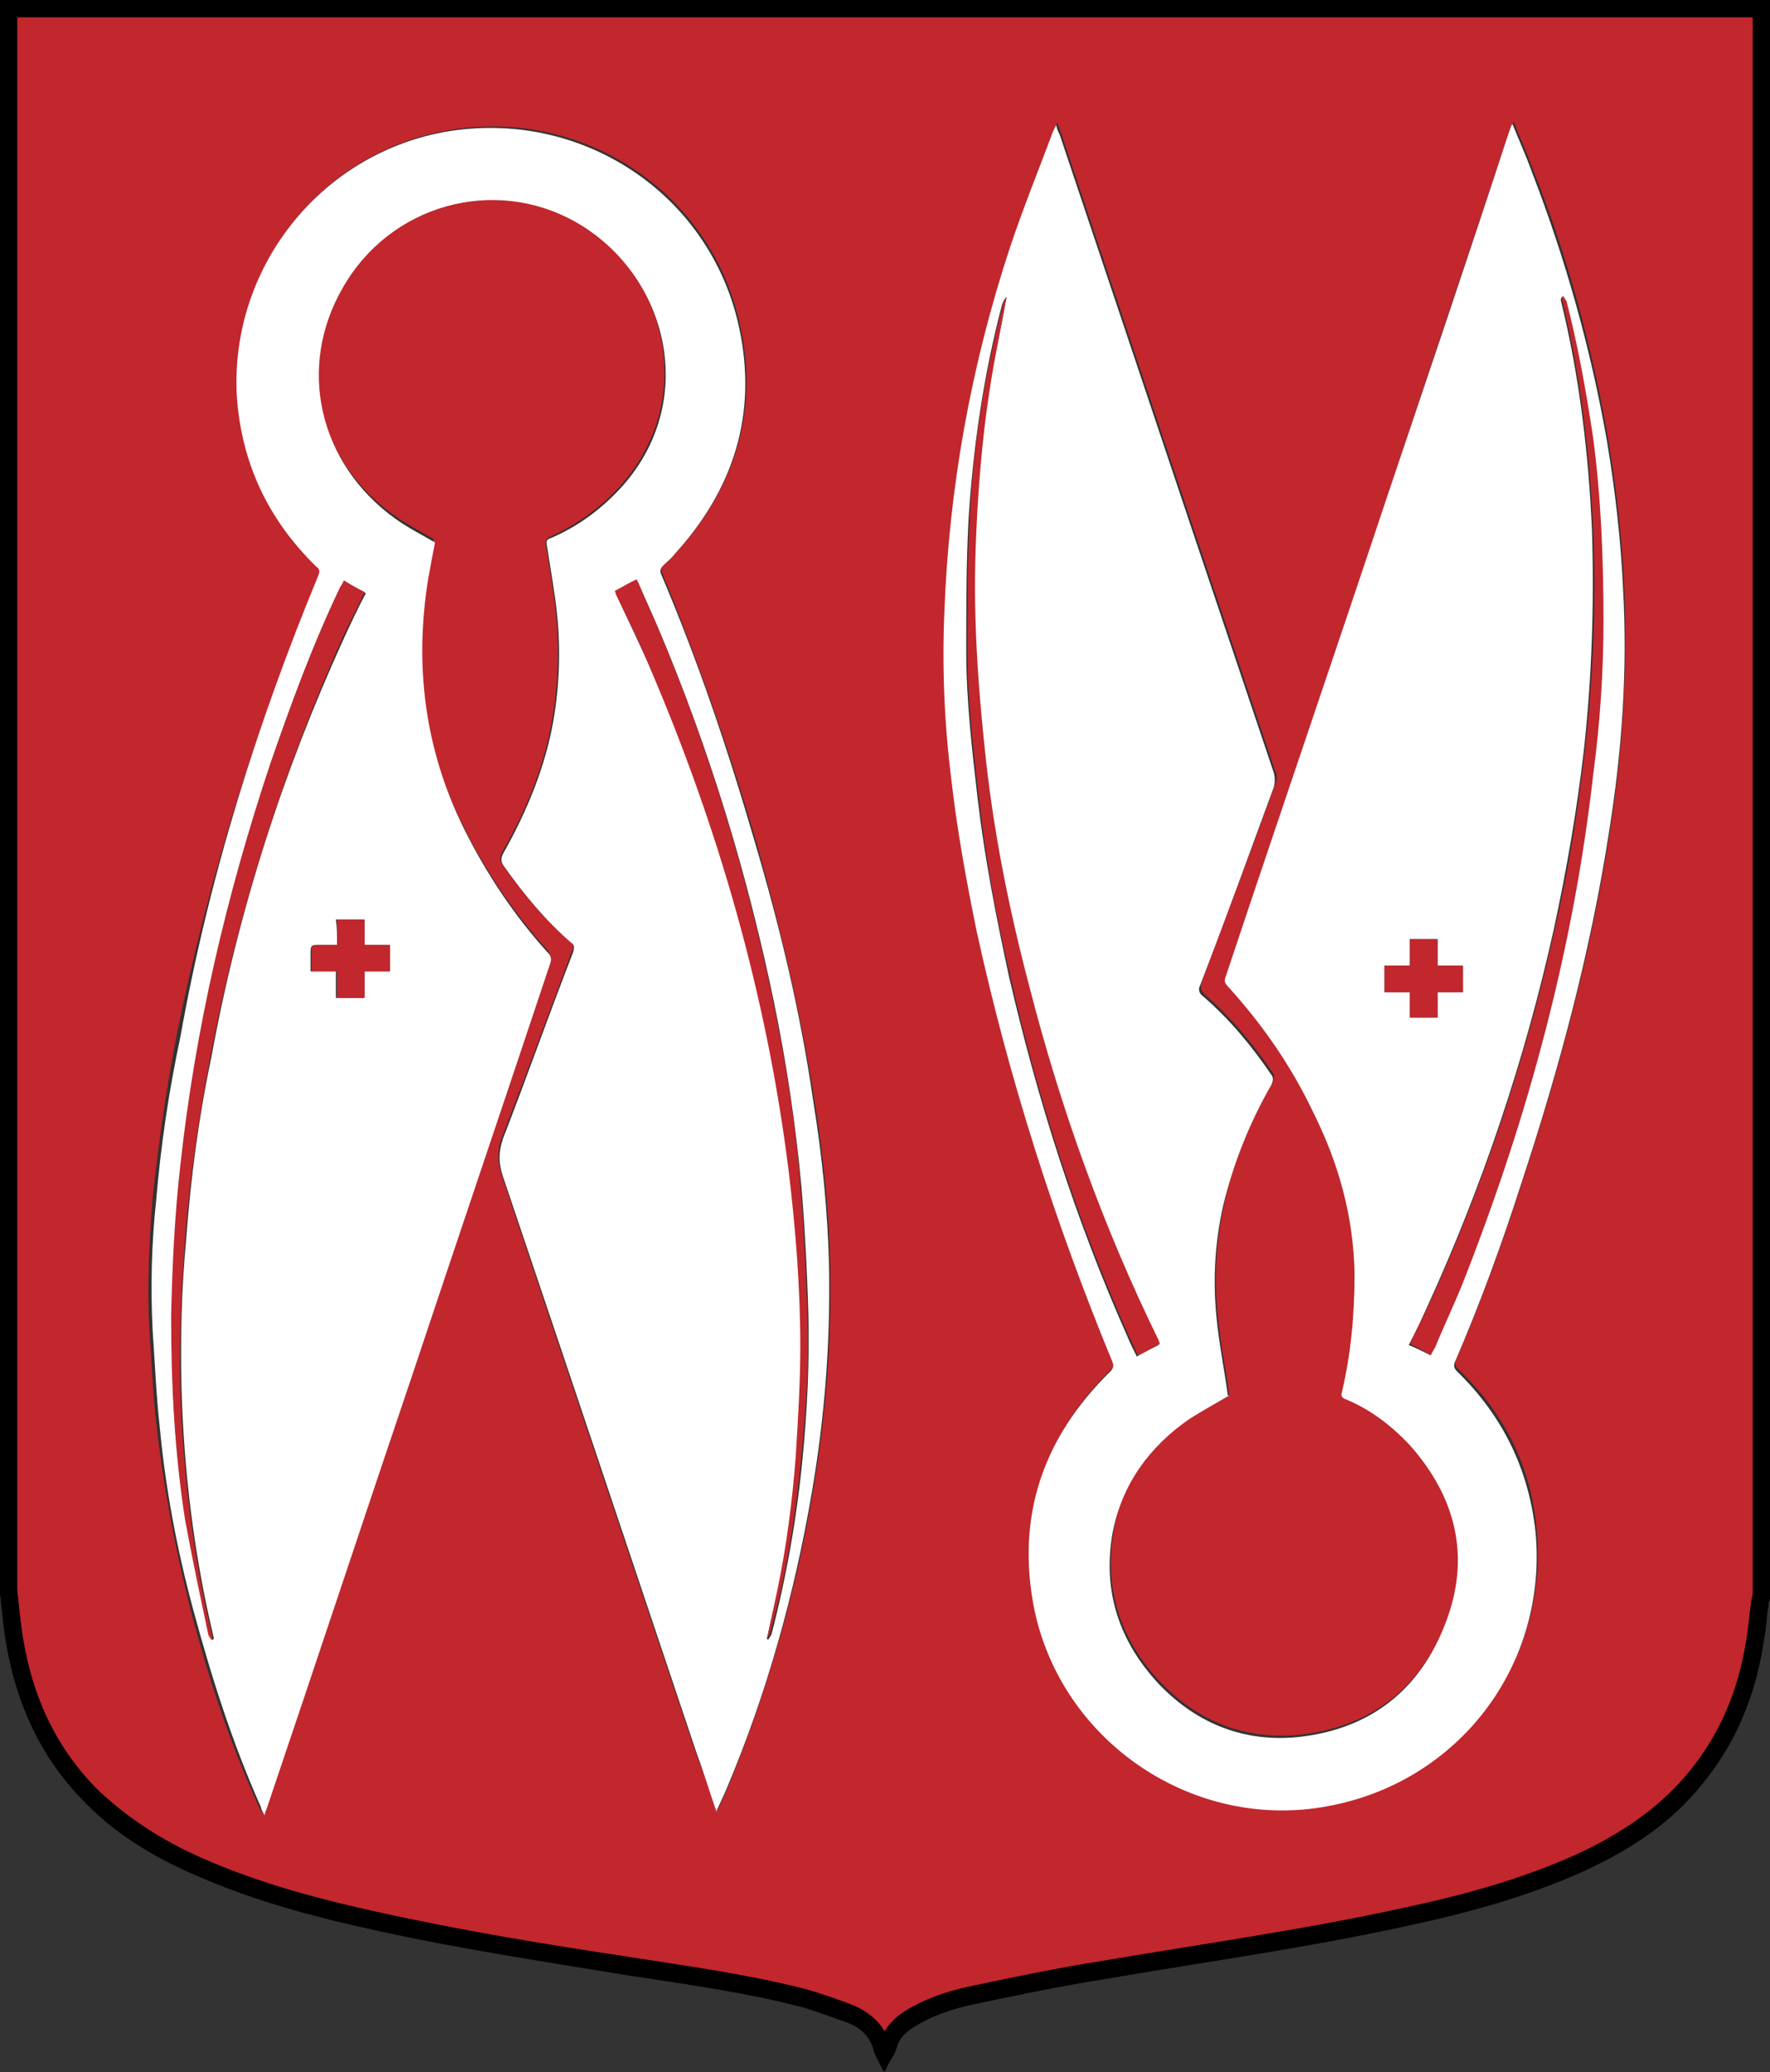 <?xml version="1.0" encoding="UTF-8" standalone="no"?>
<svg id="Lager_1" enable-background="new 0 0 161.6 184.3" height="179.73" viewBox="0,0,153.6,179.727" width="153.6" xml:space="preserve" xmlns="http://www.w3.org/2000/svg" xmlns:dc="http://purl.org/dc/elements/1.1/" xmlns:cc="http://creativecommons.org/ns#" xmlns:rdf="http://www.w3.org/1999/02/22-rdf-syntax-ns#" xmlns:svg="http://www.w3.org/2000/svg" xmlns:sodipodi="http://sodipodi.sourceforge.net/DTD/sodipodi-0.dtd" xmlns:inkscape="http://www.inkscape.org/namespaces/inkscape" inkscape:version="1.0 (4035a4fb49, 2020-05-01)" sodipodi:docname="Borås_kommunvapen_-_Riksarkivet_Sverige-vector.svg">
 
 <rect x="0" y="0" width="153.6" height="179.727" fill="#333333" stroke="none"/>
 
 <sodipodi:namedview inkscape:current-layer="Lager_1" inkscape:window-maximized="1" inkscape:window-y="-8" inkscape:window-x="-8" inkscape:cy="110.33291" inkscape:cx="73.634061" inkscape:zoom="2.9772917" fit-margin-bottom="0" fit-margin-right="0" fit-margin-left="0" fit-margin-top="0" showgrid="false" inkscape:window-height="1017" inkscape:window-width="1920" inkscape:pageshadow="2" inkscape:pageopacity="0" guidetolerance="10" gridtolerance="10" objecttolerance="10" borderopacity="1" bordercolor="#666666" pagecolor="#ffffff"/>
 <g id="g3476" transform="translate(-3.35 -4.05)">
  <path id="path2800" d="m4.1 142.1c0-45.8 0-91.5 0-137.3h152.1v137.7c0 .1-.1.2-.1.3-.2 1.3-.2 2.5-.5 3.8-.7 4.3-2.3 8.2-5.1 11.6-2.7 3.3-6.2 5.6-10.1 7.4-4.9 2.2-10.1 3.6-15.3 4.7-8.7 1.9-17.4 3.1-26.2 4.6-3.8.6-7.6 1.4-11.4 2.2-1.8.4-3.6 1-5.2 2-.8.5-1.5 1.2-1.8 2.1-.1.3-.2.5-.4.9-.1-.2-.2-.4-.2-.5-.4-1.4-1.4-2.3-2.7-2.9-1.3-.5-2.7-1-4.1-1.4-5.1-1.3-10.3-2-15.4-2.8-7.3-1.1-14.6-2.3-21.8-3.9-5-1.1-9.9-2.4-14.6-4.4-3.6-1.5-6.9-3.5-9.8-6.2-4.3-4.2-6.4-9.4-7.1-15.2-.1-.8-.2-1.7-.3-2.7zm0-137.3h152.1m-90.7 156.3h.1c.3-.7.6-1.3.9-2 3.4-8.3 5.9-16.8 7.4-25.7 1.1-6.4 1.6-12.8 1.5-19.3-.1-5-.6-9.9-1.4-14.8-1.2-7.6-3-15.1-5.1-22.5-2.3-7.8-5-15.5-8.1-23.1-.1-.3-.1-.5.2-.7.4-.3.7-.7 1-1 5.1-5.6 7.2-12.2 5.6-19.6-2.4-11.7-13.8-19.2-25.6-17-10.9 2-18.6 11.8-18 22.9.3 5.8 2.7 10.8 6.9 14.8.2.2.3.4.2.7-5.4 12.9-9.6 26.2-12.4 39.9-.9 4.7-1.6 9.5-2.1 14.2-.3 3.8-.5 7.5-.3 11.3.2 2.7.3 5.5.6 8.2.6 5.4 1.6 10.7 2.9 15.9 1.5 5.9 3.4 11.7 5.9 17.2.1.2.2.4.3.7.1-.3.2-.5.2-.6 4.3-12.7 8.5-25.4 12.8-38.1 4.1-11.7 8-23.4 12-35.2.1-.3.1-.5-.1-.8-3-3.3-5.4-6.9-7.4-10.9-3.4-6.8-4.3-14-3.1-21.6.2-1.1.4-2.2.6-3.2-1.2-.7-2.4-1.3-3.5-2.1-6.6-4.7-8.5-13-4.5-19.9 4.1-7.2 13.1-9.7 20.2-5.7 8.1 4.6 10.8 15.7 3.8 23.3-1.7 1.8-3.7 3.2-5.9 4.2-.2.1-.4.2-.4.6.3 2 .7 4 .9 6.1.3 3 .2 6-.3 9-.7 4.2-2.3 8.1-4.4 11.7-.2.4-.2.7.1 1.1 1.7 2.4 3.6 4.7 5.8 6.6.3.3.4.5.2.8-2 5.4-4 10.8-6.1 16.2-.4 1.1-.4 2.1 0 3.3 5.6 16.7 11.2 33.4 16.8 50 .7 1.8 1.3 3.4 1.8 5.1zm44.5-36s0-.1 0-.2c-.3-2.3-.8-4.6-1-7-.3-3.2-.1-6.4.6-9.5.8-3.7 2.3-7.2 4.2-10.5.1-.3.2-.5 0-.8-1.7-2.5-3.6-4.8-5.9-6.8-.3-.3-.4-.5-.3-1 2.1-5.7 4.3-11.4 6.4-17.2.2-.4.2-.8 0-1.2-2.3-6.8-4.6-13.7-6.9-20.5-3.9-11.6-7.8-23.3-11.7-34.9-.1-.2-.2-.5-.3-.8-.2.4-.3.7-.4.9-1.2 3.2-2.5 6.4-3.6 9.7-3.4 10.3-5.3 20.8-5.7 31.7-.2 4.8.1 9.6.6 14.4.5 4.4 1.3 8.8 2.2 13.2 2.7 12.8 6.7 25.3 11.8 37.4.2.4.1.6-.2.8-5.8 5.7-8.2 12.6-6.6 20.6 2.4 11.6 13.9 19.2 25.5 17.1 11.3-2.1 19.1-12.3 18-23.8-.5-5.5-2.8-10.1-6.8-13.9-.3-.3-.3-.4-.2-.8 2.2-5.1 4.1-10.3 5.8-15.6 3.3-10 6-20.1 7.6-30.5 1.1-7 1.5-14 1.2-21-.2-4.3-.7-8.6-1.4-12.8-1.4-8-3.5-15.8-6.5-23.3-.5-1.4-1.1-2.7-1.7-4.2-.1.3-.2.5-.3.7-3.6 10.7-7.2 21.3-10.7 32-4.6 13.8-9.2 27.5-13.9 41.3-.1.3-.1.6.2.8 3 3.3 5.4 6.9 7.4 10.9 2.2 4.4 3.5 9.1 3.6 14 .1 3.5-.3 6.9-1.1 10.3-.1.4 0 .5.3.6 2.1.9 4 2.2 5.6 4 4.1 4.5 5.3 9.7 3.1 15.4-2.2 5.8-6.5 9.2-12.7 9.9-4.7.5-8.8-1.1-12.1-4.5-3.5-3.7-5-8.1-4.1-13.2.7-4.3 3.2-7.5 6.7-9.9.9-.5 2.1-1.1 3.3-1.8z" fill="#c1272d"/>
  <path id="path2804" d="m65.5 161.1c-.6-1.7-1.1-3.4-1.7-5-5.6-16.7-11.2-33.4-16.8-50-.4-1.2-.4-2.1 0-3.3 2.1-5.4 4-10.8 6.1-16.2.1-.4.1-.6-.2-.8-2.2-1.9-4.1-4.2-5.8-6.6-.3-.4-.3-.7-.1-1.1 2.1-3.7 3.7-7.6 4.4-11.7.5-3 .6-6 .3-9-.2-2-.6-4.1-.9-6.1-.1-.4.1-.5.4-.6 2.3-1 4.2-2.4 5.9-4.2 7-7.5 4.3-18.6-3.8-23.2-7.1-4-16.1-1.5-20.2 5.7-4 6.9-2.1 15.2 4.5 20 1.1.8 2.3 1.4 3.5 2.1-.2 1-.4 2.1-.6 3.2-1.2 7.5-.3 14.7 3.1 21.6 2 4 4.4 7.6 7.4 10.9.2.3.2.5.1.8-3.9 11.7-7.9 23.5-11.8 35.2-4.3 12.7-8.5 25.4-12.8 38.1-.1.2-.1.3-.2.6-.1-.3-.3-.5-.3-.7-2.5-5.6-4.3-11.3-5.9-17.2-1.4-5.2-2.4-10.5-2.9-15.9-.3-2.7-.4-5.4-.6-8.2-.2-3.8-.1-7.6.3-11.3.4-4.8 1.1-9.5 2.1-14.2 2.5-14 6.7-27.3 12-40.1.1-.3.1-.5-.2-.7-4.2-4.1-6.5-9-6.9-14.8-.6-11 7.1-20.9 18-22.9 11.8-2.1 23.1 5.3 25.6 17 1.6 7.5-.5 14-5.6 19.6-.3.4-.7.7-1 1-.2.2-.3.4-.2.7 3.2 7.5 5.8 15.2 8.1 23.1 2.2 7.4 4 14.9 5.1 22.5.8 4.9 1.3 9.8 1.4 14.8.1 6.5-.4 12.9-1.5 19.3-1.5 8.8-3.9 17.4-7.4 25.7-.3.7-.6 1.3-.9 2 .1-.1.1-.1 0-.1zm-32.3-106.7c-.1.2-.2.4-.2.5-2.3 5-4.3 10.2-6.1 15.4-3.8 11.3-6.5 22.9-7.8 34.8-.5 4.4-.8 8.7-.8 13.1-.1 5.9.2 11.8 1.2 17.6.5 3.3 1.3 6.6 2 9.9 0 .2.2.4.3.6.1-.1.1-.1.1-.2-1.7-7.1-2.6-14.4-2.8-21.7-.1-4.3 0-8.5.4-12.8.4-5.4 1.1-10.7 2.2-15.9 2.3-12.6 6.2-24.7 11.5-36.3.6-1.3 1.2-2.6 1.9-3.9-.7-.4-1.3-.7-1.9-1.1zm36.7 91.8s.1 0 .1.1c.1-.2.2-.3.3-.5 1.3-5 2.2-10.1 2.7-15.3.4-4.1.6-8.2.5-12.4-.1-3.7-.3-7.4-.6-11.1-.5-5.4-1.3-10.8-2.4-16.1-2.3-11.1-5.6-21.9-10-32.3-.6-1.4-1.2-2.7-1.8-4.1-.7.4-1.3.7-1.9 1 .1.2.1.3.2.5.9 1.9 1.8 3.8 2.7 5.8 6.1 14.1 10.3 28.8 12.2 44.1.6 5 1 10 1 15.1 0 3.2-.2 6.4-.4 9.6-.2 3.9-.8 7.8-1.6 11.6-.4 1.2-.7 2.6-1 4zm-37.3-60.2c-.6 0-1.1 0-1.7 0-.5 0-.6.1-.6.6v.8.9h2.2v2.3h2.4c0-.8 0-1.5 0-2.3h2.2c0-.8 0-1.5 0-2.3-.7 0-1.4 0-2.2 0 0-.8 0-1.5 0-2.2-.8 0-1.6 0-2.4 0 .1.7.1 1.4.1 2.2z" fill="#fff"/>
  <path id="path2806" d="m110 125.1c-1.2.7-2.3 1.3-3.4 2-3.5 2.4-5.9 5.7-6.7 9.9-.9 5.1.6 9.5 4.1 13.2 3.3 3.4 7.4 5 12.1 4.5 6.2-.7 10.5-4.1 12.7-9.9 2.2-5.7.9-10.9-3.1-15.4-1.6-1.7-3.4-3.1-5.6-4-.3-.1-.4-.3-.3-.6.8-3.4 1.1-6.8 1.1-10.3-.1-5-1.4-9.6-3.6-14-1.9-4-4.4-7.6-7.4-10.9-.3-.3-.3-.5-.2-.8 4.6-13.8 9.3-27.5 13.9-41.3 3.6-10.7 7.2-21.3 10.7-32 .1-.2.1-.4.3-.7.6 1.5 1.2 2.8 1.7 4.2 2.9 7.5 5.1 15.3 6.5 23.3.7 4.2 1.2 8.5 1.4 12.8.4 7.1-.1 14.1-1.2 21-1.6 10.4-4.3 20.5-7.6 30.5-1.7 5.3-3.6 10.5-5.8 15.6-.1.3-.1.5.2.8 3.9 3.8 6.2 8.4 6.8 13.9 1.1 11.5-6.6 21.7-18 23.8-11.6 2.2-23.1-5.5-25.5-17.1-1.6-8.1.8-14.9 6.6-20.6.3-.3.3-.5.2-.8-5-12.1-9-24.6-11.8-37.4-.9-4.4-1.7-8.8-2.2-13.2-.6-4.8-.8-9.6-.6-14.4.4-10.8 2.3-21.4 5.7-31.7 1.1-3.3 2.4-6.5 3.6-9.7.1-.3.2-.5.4-.9.1.4.2.6.3.8 3.9 11.6 7.8 23.3 11.7 34.9 2.3 6.8 4.6 13.7 6.9 20.5.1.4.1.8 0 1.2-2.1 5.7-4.2 11.5-6.4 17.2-.2.4-.1.7.3 1 2.3 2 4.2 4.3 5.9 6.8.2.3.1.5 0 .8-1.9 3.3-3.3 6.8-4.2 10.5-.7 3.1-.9 6.3-.6 9.5.2 2.3.7 4.7 1 7 0-.1.1 0 .1 0zm-19.3-95.3c-.2.2-.3.4-.4.7-1.6 6.1-2.5 12.3-2.9 18.6-.2 3.8-.2 7.6-.2 11.4 0 4.3.5 8.6 1 12.9.6 5.1 1.6 10.2 2.7 15.3 2.5 10.8 5.8 21.2 10.3 31.3.2.5.5 1.1.8 1.7.7-.4 1.3-.7 1.9-1-.1-.1-.1-.2-.1-.3-4.8-9.8-8.5-20-11.2-30.6-1.8-6.8-3.2-13.8-3.9-20.8-.4-3.8-.7-7.5-.8-11.3-.1-3.3 0-6.5.2-9.8.2-3.2.6-6.5 1-9.7.5-2.9 1.1-5.6 1.6-8.4zm36.8 91.8c.1-.2.2-.4.3-.6.9-2 1.8-4.1 2.6-6.1 5.6-14 9.4-28.5 11.1-43.5.5-4.4.8-8.9.9-13.4.1-5.3-.2-10.6-.9-15.9-.5-4-1.3-7.9-2.3-11.8 0-.2-.2-.4-.3-.5-.1.1-.1.2-.1.3 1.6 6.5 2.4 13.2 2.7 19.9.2 6.4 0 12.7-.7 19.1-.6 5.2-1.5 10.4-2.6 15.5-2.5 11.3-6.2 22.3-11 32.8-.5 1.1-1 2.2-1.6 3.3.7.3 1.3.6 1.9.9zm-4-31.5h2.2v2.2h2.4c0-.8 0-1.5 0-2.2h2.2c0-.8 0-1.5 0-2.3-.7 0-1.4 0-2.2 0 0-.8 0-1.5 0-2.3-.9 0-1.6 0-2.4 0v2.3c-.8 0-1.5 0-2.2 0z" fill="#fff"/>
  <path id="path2808" d="m33.2 54.4c.6.4 1.2.7 1.8 1-.6 1.3-1.3 2.6-1.9 3.9-5.2 11.7-9.1 23.8-11.5 36.4-1 5.3-1.8 10.6-2.2 15.9-.3 4.3-.5 8.5-.4 12.8.2 7.3 1.1 14.6 2.8 21.7 0 0 0 .1-.1.2-.1-.2-.3-.4-.3-.6-.7-3.3-1.4-6.6-2-9.9-.9-5.8-1.2-11.7-1.2-17.6.1-4.4.3-8.7.8-13.1 1.3-11.9 4-23.4 7.8-34.8 1.8-5.2 3.7-10.4 6.1-15.4.1-.1.2-.3.3-.5z" fill="#c1272d"/>
  <path id="path2810" d="m69.9 146.2c.3-1.4.6-2.8.9-4.2.8-3.8 1.3-7.7 1.6-11.6.2-3.2.4-6.4.4-9.6 0-5-.4-10.1-1-15.1-1.9-15.3-6.1-29.9-12.2-44.1-.8-2-1.8-3.9-2.7-5.8-.1-.1-.1-.3-.2-.5.6-.3 1.2-.7 1.9-1 .6 1.4 1.2 2.7 1.8 4.1 4.4 10.4 7.7 21.2 10 32.3 1.1 5.3 2 10.7 2.4 16.1.3 3.7.5 7.4.6 11.1.2 4.1-.1 8.3-.5 12.4-.5 5.2-1.3 10.3-2.7 15.3 0 .2-.2.4-.3.5.1.1 0 .1 0 .1z" fill="#c1272d"/>
  <path id="path2812" d="m32.6 86c0-.8 0-1.5 0-2.2h2.4v2.2h2.2v2.3c-.7 0-1.4 0-2.2 0v2.3c-.8 0-1.6 0-2.4 0 0-.7 0-1.5 0-2.3-.7 0-1.4 0-2.2 0 0-.3 0-.6 0-.9s0-.5 0-.8c-.1-.5.1-.6.6-.6z" fill="#c1272d"/>
  <path id="path2814" d="m90.7 29.8c-.5 2.8-1.1 5.5-1.5 8.3-.5 3.2-.8 6.5-1 9.7-.2 3.3-.3 6.5-.2 9.8.1 3.8.4 7.5.8 11.3.7 7 2.1 14 3.9 20.8 2.7 10.5 6.4 20.8 11.2 30.6 0 .1.1.2.1.3-.6.3-1.2.7-1.9 1-.3-.6-.5-1.1-.8-1.7-4.5-10.1-7.9-20.6-10.3-31.3-1.2-5-2.1-10.1-2.7-15.3-.5-4.3-1-8.6-1-12.9 0-3.8 0-7.6.2-11.4.3-6.3 1.3-12.5 2.9-18.6 0-.2.2-.4.3-.6z" fill="#c1272d"/>
  <path id="path2816" d="m127.5 121.6c-.6-.4-1.2-.7-1.8-1 .5-1.1 1.1-2.2 1.6-3.3 4.8-10.5 8.5-21.5 11-32.8 1.2-5.1 2-10.3 2.6-15.5.7-6.3 1-12.7.7-19.1-.3-6.7-1.1-13.3-2.7-19.9 0-.1 0-.2.1-.3.1.2.2.3.3.5 1 3.9 1.7 7.8 2.3 11.8.7 5.3.9 10.6.9 15.9 0 4.5-.3 8.9-.9 13.4-1.7 15-5.6 29.4-11.1 43.5-.8 2.1-1.8 4.1-2.6 6.1-.2.3-.3.5-.4.7z" fill="#c1272d"/>
  <path id="path2818" d="m123.5 90.1c0-.8 0-1.5 0-2.3h2.2c0-.8 0-1.5 0-2.3h2.4v2.3h2.2v2.3c-.7 0-1.4 0-2.2 0v2.2c-.8 0-1.6 0-2.4 0 0-.7 0-1.4 0-2.2-.8 0-1.5 0-2.2 0z" fill="#c1272d"/>
  <path id="path2824" d="m4.1 142.1c0-45.8 0-91.5 0-137.3h152.1v137.7c0 .1-.1.2-.1.3-.2 1.3-.2 2.5-.5 3.8-.7 4.3-2.3 8.2-5.1 11.6-2.7 3.3-6.2 5.6-10.1 7.4-4.9 2.2-10.1 3.6-15.3 4.7-8.7 1.9-17.4 3.1-26.2 4.6-3.8.6-7.6 1.4-11.4 2.2-1.8.4-3.6 1-5.2 2-.8.5-1.5 1.2-1.8 2.1-.1.3-.2.5-.4.9-.1-.2-.2-.4-.2-.5-.4-1.4-1.4-2.3-2.7-2.9-1.3-.5-2.7-1-4.1-1.4-5.1-1.3-10.3-2-15.4-2.8-7.3-1.1-14.6-2.3-21.8-3.9-5-1.1-9.9-2.4-14.6-4.4-3.6-1.5-6.9-3.5-9.8-6.2-4.3-4.2-6.4-9.4-7.1-15.2-.1-.8-.2-1.7-.3-2.7zm0-137.3h152.1" fill="none" stroke="#000" stroke-width="1.5"/>
  <path id="path2826" d="m4.1 142.1c.1.9.2 1.9.3 2.8.7 5.8 2.8 11 7.1 15.2 2.8 2.8 6.2 4.7 9.8 6.2 4.7 2 9.6 3.3 14.6 4.4 7.2 1.6 14.5 2.7 21.8 3.9 5.2.8 10.4 1.5 15.4 2.8 1.4.4 2.7.9 4.1 1.4 1.3.5 2.3 1.4 2.7 2.9 0 .1.1.3.2.5.2-.3.3-.6.4-.9.3-1 1-1.6 1.8-2.1 1.6-1 3.4-1.6 5.2-2 3.8-.8 7.6-1.6 11.4-2.2 8.7-1.5 17.5-2.7 26.2-4.6 5.2-1.1 10.4-2.5 15.3-4.7 3.9-1.8 7.4-4 10.1-7.4 2.8-3.4 4.4-7.3 5.1-11.6.2-1.3.3-2.5.5-3.8 0-.1.1-.2.1-.3" fill="none" stroke="#000" stroke-width="1.5"/>
 </g>
</svg>
